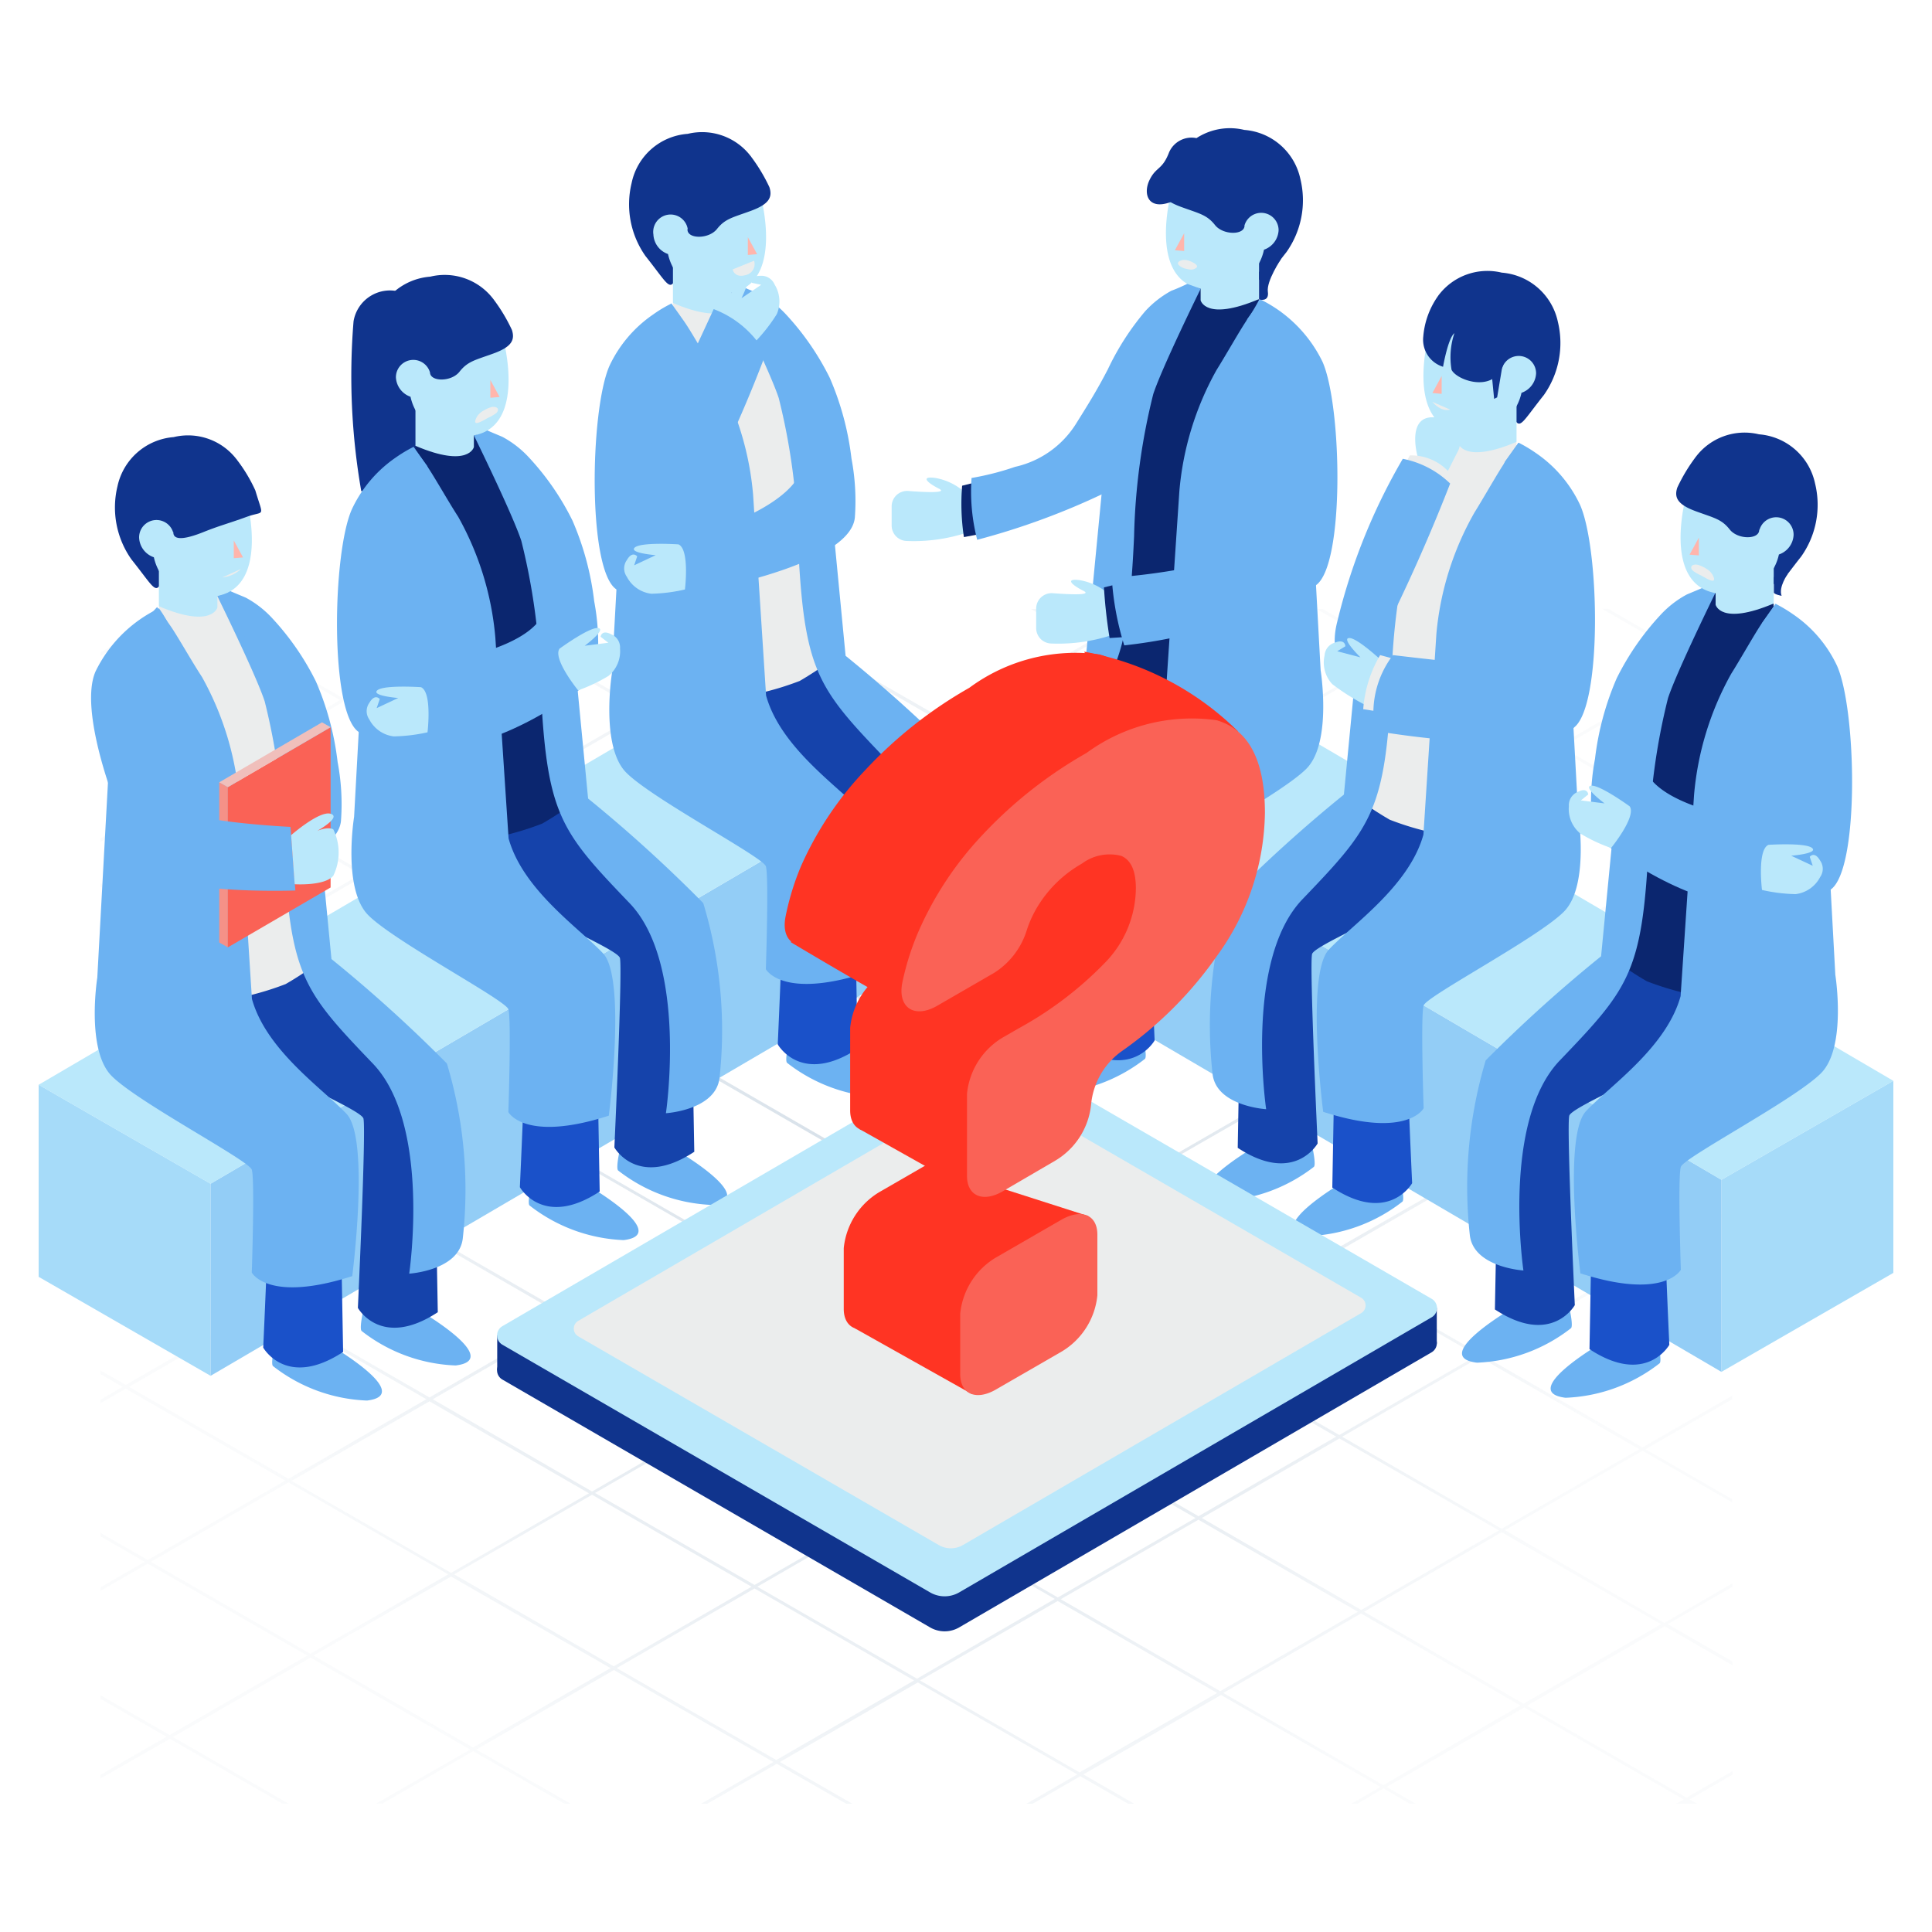 <svg id="Layer_1" data-name="Layer 1" xmlns="http://www.w3.org/2000/svg" xmlns:xlink="http://www.w3.org/1999/xlink" viewBox="0 0 25 25"><defs><style>.cls-1{fill:url(#radial-gradient);}.cls-2{fill:#d1dce6;opacity:0.09;}.cls-3{fill:#a6dbf9;}.cls-4{fill:#93cdf6;}.cls-5{fill:#bae8fb;}.cls-6{fill:#6cb2f2;}.cls-7{fill:#1543ab;}.cls-8{fill:#1a51c9;}.cls-9{fill:#10348d;}.cls-10{fill:#ebeded;}.cls-11{fill:#ffb5ac;}.cls-12{fill:#f59188;}.cls-13{fill:#fa6256;}.cls-14{fill:#f0bfbb;}.cls-15{fill:#0b266f;}.cls-16{fill:#ff3423;}</style><radialGradient id="radial-gradient" cx="-6923.444" cy="15.609" r="9.251" gradientTransform="matrix(-1, 0, 0, 1, -6911.586, 0)" gradientUnits="userSpaceOnUse"><stop offset="0" stop-color="#d1dce6"/><stop offset="1" stop-color="#d1dce6" stop-opacity="0.1"/></radialGradient></defs><title>AWEmodel_challengingproblems</title><path class="cls-1" d="M2.621,10.087,1.3,9.326v.046l1.28.738-1.28.739v.045l1.319-.761,2.048,1.18L2.888,12.342,1.3,11.427v.046l1.546.891L1.3,13.257V13.3l1.586-.916,2.063,1.19L3.17,14.606,1.3,13.528v.046l1.829,1.055L1.35,15.657,1.3,15.629v.1L1.35,15.7l2.064,1.19-1.785,1.03L1.3,17.735v.046l.287.165-.287.166v.046l.327-.189,2.064,1.19L1.912,20.187l-.61-.351v.045l.571.329-.571.329v.046l.61-.352,2.065,1.19L2.195,22.451,1.3,21.936v.046l.854.492-.854.493v.046L2.2,22.5l1.459.841h.079l-1.5-.864,1.781-1.028,2.064,1.19-1.216.7h.079l1.177-.679,1.179.679h.079l-1.218-.7,1.781-1.029,2.064,1.19-.937.541h.08l.9-.518.9.518h.079l-.938-.541,1.784-1.029,2.064,1.19-.659.38h.079l.619-.357.62.357h.079l-.659-.38,1.781-1.028,2.064,1.19-.378.218h.079l.338-.2.34.2h.079l-.379-.218,1.781-1.029,2.064,1.191-.1.056h.275l-.1-.056.556-.321v-.046l-.595.344-2.064-1.19,1.781-1.029.878.506V21.5l-.839-.484.839-.484v-.045L21.537,21,19.473,19.8l1.781-1.028,1.161.669V19.4l-1.122-.647,1.122-.647V18.06l-1.161.67L19.19,17.54l1.781-1.028,1.444.832V17.3l-1.4-.81,1.4-.811v-.045l-1.444.833-2.064-1.19,1.781-1.028,1.727,1V15.2l-1.688-.973,1.688-.974v-.046l-1.727,1-2.064-1.19,1.8-1.039,1.991,1.149v-.046L20.463,11.95l1.81-1.045.142.082v-.209l-.142.081L20.21,9.669l1.81-1.045.395.228V8.806l-.356-.2.356-.205V8.35l-.395.228-1.21-.7h-.079L21.98,8.6,20.171,9.646,18.108,8.455l1-.575h-.079l-.957.552-.956-.552h-.079l1,.575L16.219,9.5,14.156,8.309,14.9,7.88H14.82l-.7.406-.7-.406h-.08l.743.429-1.8,1.041L10.21,8.16l.485-.28h-.079l-.446.257L9.724,7.88H9.645l.485.28L8.349,9.188,6.3,8.008l.222-.128H6.445l-.182.105L6.08,7.88H6l.222.128L4.442,9.036,2.437,7.88H2.358L4.4,9.059ZM8.31,9.211,6.529,10.239,4.482,9.059,6.263,8.03Zm4.53,4.713,2.063,1.19-1.781,1.029-2.064-1.191ZM11.019,14.93,8.955,13.739l1.781-1.028L12.8,13.9Zm1.86-1.029,1.781-1.028,2.064,1.19-1.781,1.028Zm2.064,1.236,2.064,1.19-1.781,1.029-2.064-1.191Zm.243,2.241-1.781,1.029-2.064-1.19,1.781-1.029ZM11.3,17.194,9.238,16l1.781-1.028,2.064,1.19Zm-.04.023L9.481,18.245l-2.064-1.19L9.2,16.026ZM9.2,15.981,7.134,14.79l1.781-1.028,2.064,1.19Zm-.283-2.265-2.064-1.19L8.632,11.5l2.064,1.19Zm-.243-2.241,1.781-1.028,2.064,1.19-1.781,1.028Zm3.885.185,2.064,1.19-1.782,1.028-2.063-1.19Zm.039-.023,1.781-1.028,2.064,1.19L14.66,12.827Zm3.885.185,2.064,1.19L16.764,14.04,14.7,12.85Zm.283,2.264,2.064,1.19L17.047,16.3l-2.064-1.19Zm.283,2.264,2.064,1.19L17.33,18.569l-2.064-1.191Zm.283,2.264,2.064,1.19-1.782,1.029-2.063-1.19ZM15.509,19.62l-2.064-1.19L15.226,17.4l2.064,1.19Zm-.04.023-1.781,1.028-2.064-1.19,1.781-1.029Zm-3.884-.185-2.064-1.19L11.3,17.239l2.064,1.191Zm-.04.023L9.764,20.509,7.7,19.319l1.781-1.028ZM7.661,19.3,5.6,18.106l1.781-1.029,2.064,1.191Zm-.04.023-1.784,1.03-2.065-1.19,1.785-1.03ZM5.557,18.083l-2.064-1.19,1.781-1.029,2.064,1.191Zm-.243-2.241L7.1,14.813,9.159,16,7.378,17.032ZM7.1,14.768,5.031,13.577l1.781-1.028,2.064,1.19ZM6.812,12.5l-2.064-1.19,1.781-1.028,2.064,1.19ZM8.349,9.234l2.064,1.19L8.632,11.452l-2.064-1.19Zm3.885.139L10.453,10.4,8.389,9.211,10.17,8.183Zm.04.023,2.064,1.19-1.781,1.028-2.064-1.19Zm3.906.126-1.8,1.041-2.064-1.19,1.8-1.041Zm2.1,1.214-1.8,1.04-2.064-1.19,1.8-1.041Zm1.849-1.067-1.81,1.044L16.259,9.522l1.809-1.044Zm.293,2.258-2.063-1.191,1.81-1.045,2.062,1.191Zm-1.84,1.062L16.52,11.8l1.8-1.04,2.063,1.191Zm.283,2.264L16.8,14.063l1.781-1.028,2.064,1.19Zm.283,2.264-2.064-1.19L18.867,15.3l2.064,1.19Zm.283,2.265-2.064-1.191,1.781-1.028,2.064,1.19Zm.283,2.264-2.064-1.19,1.781-1.029,2.064,1.19Zm-3.885-.139,1.782-1.029,2.063,1.191L17.9,23.1Zm-.039-.023-2.064-1.19,1.781-1.029,2.064,1.191Zm-3.885-.139,1.781-1.028,2.064,1.19-1.781,1.028Zm-.039-.023L9.8,20.532,11.585,19.5l2.064,1.19ZM7.98,21.585l1.784-1.03,2.064,1.19-1.783,1.03Zm-.039-.023-2.065-1.19,1.785-1.03,2.064,1.19Zm-3.885-.139L5.837,20.4,7.9,21.585,6.12,22.613Zm-.323-2.241L5.8,20.372,4.016,21.4,1.952,20.21Zm-.28-2.266,2.064,1.19-1.784,1.03-2.064-1.19ZM3.17,14.651l2.064,1.191L3.453,16.87,1.389,15.68ZM4.991,13.6l2.064,1.19L5.274,15.819,3.21,14.629Zm-.283-2.264,2.064,1.19L4.991,13.555,2.927,12.364ZM2.661,10.11,4.442,9.082l2.047,1.18L4.708,11.29Z"/><polygon class="cls-2" points="2.273 7.88 2.353 7.88 1.302 8.486 1.302 8.441 2.273 7.88"/><polygon class="cls-3" points="0.5 16.522 2.725 17.803 2.725 15.317 0.5 14.036 0.5 16.522"/><polygon class="cls-4" points="12.215 12.245 2.725 17.803 2.725 15.317 12.215 9.759 12.215 12.245"/><polygon class="cls-5" points="0.5 14.037 2.725 15.318 12.215 9.759 9.989 8.478 0.5 14.037"/><path class="cls-6" d="M10.941,13.493s1.084.631.46.706a2.106,2.106,0,0,1-1.215-.445c-.033-.023.015-.244.015-.244A1.209,1.209,0,0,1,10.941,13.493Z"/><path class="cls-6" d="M12.088,13.039s1.084.631.46.706a2.106,2.106,0,0,1-1.215-.445c-.033-.023.015-.244.015-.244A1.2,1.2,0,0,1,12.088,13.039Z"/><path class="cls-7" d="M9.351,8.218a2.374,2.374,0,0,0-.045,1.021c.115.433,2.012,1.158,2.048,1.311S11.282,13,11.282,13s.3.538,1.034.056l-.053-2.94-1.4-1.458V8.345Z"/><path class="cls-8" d="M8.14,8.691A2.374,2.374,0,0,0,8.1,9.712c.115.433,2,1.2,2.035,1.351s-.071,2.451-.071,2.451.3.538,1.033.056l-.053-2.94-1.388-1.5V8.818Z"/><path class="cls-9" d="M9.715,2.022a.791.791,0,0,0-.816-.29.8.8,0,0,0-.726.637,1.161,1.161,0,0,0,.181.946c.278.35.306.449.383.309s.789-.9.789-.9S9.67,2.173,9.715,2.022Z"/><path class="cls-10" d="M9.481,3.685a4.222,4.222,0,0,1,.644,1.3,17.262,17.262,0,0,1,.617,3.568,4.581,4.581,0,0,1-.393.258,3.777,3.777,0,0,1-.917.227C9.4,9.043,9,9.112,9,9.126l-.294-5.2Z"/><path class="cls-5" d="M8.708,3.921V3.345h.756l0,.592S9.4,4.214,8.708,3.921Z"/><path class="cls-5" d="M9.841,2.526s.316,1.135-.378,1.261a.664.664,0,0,1-.819-.5.281.281,0,0,1-.189-.252A.225.225,0,0,1,8.9,2.967S9.4,2.337,9.841,2.526Z"/><path class="cls-9" d="M9.715,2.022a2.22,2.22,0,0,1,.241.4c.043.132-.006.221-.241.307s-.331.1-.437.234-.384.132-.382.006a6.282,6.282,0,0,1,.4-.9Z"/><polygon class="cls-11" points="9.677 3.069 9.797 3.289 9.677 3.299 9.677 3.069"/><path class="cls-10" d="M9.758,3.374l-.277.112s.019.121.182.07A.146.146,0,0,0,9.758,3.374Z"/><path class="cls-6" d="M9.913,9c.185.668.918,1.163,1.223,1.487s.074,2.1.074,2.1c-1.091.351-1.3-.046-1.3-.046s.041-1.211,0-1.332S8.43,10.332,8.1,9.994s-.183-1.272-.183-1.272l.06-1.1.17-3.106.338-.372.2-.215,0-.006,0,0c.011.016.077.106.174.245h0c.088.126.283.472.4.658A3.885,3.885,0,0,1,9.745,6.4Z"/><path class="cls-6" d="M10.942,8.486l-.281-2.918-.524-.937-.094-.167L9.99,4.37l-.359-.643-.168.06s.5,1.017.614,1.364a8.309,8.309,0,0,1,.248,1.843c.078,1.7.246,1.9,1.152,2.844.757.787.471,2.719.471,2.719s.641-.039.693-.453a5.673,5.673,0,0,0-.205-2.266A18.5,18.5,0,0,0,10.942,8.486Z"/><path class="cls-6" d="M7.974,7.625c.362.242.877-2.777.877-2.777.065-.186.108-.3.108-.3a1.927,1.927,0,0,0-.1-.37h0c-.1-.139-.163-.229-.174-.245l-.007,0a1.6,1.6,0,0,0-.223.134,1.658,1.658,0,0,0-.568.666C7.635,5.3,7.6,7.372,7.974,7.625Z"/><path class="cls-6" d="M10.4,5.871l-.092-.741c-.039.078-.08.156-.12.235C9.972,4.813,9.78,4.211,9.7,3.918a.639.639,0,0,0-.142-.234c.034.025.258.113.276.123a1.318,1.318,0,0,1,.339.264,3.464,3.464,0,0,1,.564.818,3.7,3.7,0,0,1,.281,1.044,2.952,2.952,0,0,1,.044.762C11,7.362,8.78,7.705,8.78,7.705l-.109-.682S10.489,6.612,10.4,5.871Z"/><path class="cls-5" d="M9.784,4.41s-.48-.21-.459-.37c0,0,.217-.428.322-.464s-.052.283-.052.283l.255-.174L9.73,3.66s-.037-.092.11-.091a.185.185,0,0,1,.183.112.414.414,0,0,1,.028.385A2.15,2.15,0,0,1,9.784,4.41Z"/><path class="cls-6" d="M8.249,6.13,9.235,4a1.292,1.292,0,0,1,.672.581s-.871,2.382-1.547,2.7C7.467,7.711,8.249,6.13,8.249,6.13Z"/><path class="cls-5" d="M8.863,7.628s.064-.52-.084-.584c0,0-.479-.032-.564.04s.27.1.27.1l-.279.131L8.245,7.2s-.06-.079-.134.048a.185.185,0,0,0,0,.215.413.413,0,0,0,.317.22A2.13,2.13,0,0,0,8.863,7.628Z"/><path class="cls-6" d="M4.289,17.417s1.083.632.46.706a2.1,2.1,0,0,1-1.215-.445c-.034-.023.015-.244.015-.244A1.208,1.208,0,0,1,4.289,17.417Z"/><path class="cls-6" d="M5.436,16.963s1.083.631.46.706a2.1,2.1,0,0,1-1.215-.445c-.034-.023.015-.244.015-.244A1.208,1.208,0,0,1,5.436,16.963Z"/><path class="cls-7" d="M2.7,12.142a2.367,2.367,0,0,0-.046,1.021c.115.433,2.013,1.159,2.049,1.311s-.072,2.45-.072,2.45.3.538,1.034.056l-.053-2.94-1.4-1.458v-.313Z"/><path class="cls-8" d="M1.487,12.615a2.376,2.376,0,0,0-.045,1.021c.115.433,2,1.2,2.036,1.352s-.072,2.45-.072,2.45.3.538,1.034.056l-.053-2.94L3,13.055v-.312Z"/><path class="cls-10" d="M2.828,7.609a4.2,4.2,0,0,1,.645,1.3,17.292,17.292,0,0,1,.616,3.567,3.909,3.909,0,0,1-.393.258,3.814,3.814,0,0,1-.917.228c-.027.005-.429.074-.429.088L2.056,7.845Z"/><path class="cls-6" d="M3.26,12.926c.186.668.919,1.164,1.224,1.487s.074,2.1.074,2.1c-1.091.351-1.3-.046-1.3-.046s.041-1.21,0-1.332-1.483-.876-1.815-1.214-.184-1.271-.184-1.271l.06-1.1.17-3.1.338-.373.2-.215.006-.006v0c.012.016.077.106.174.245h0c.088.126.283.472.406.658a3.9,3.9,0,0,1,.481,1.568Z"/><path class="cls-6" d="M4.289,12.41,4.008,9.493l-.523-.937-.094-.167-.053-.095-.359-.643-.168.06s.5,1.017.614,1.364a8.309,8.309,0,0,1,.248,1.843c.077,1.7.246,1.9,1.151,2.844.758.788.471,2.719.471,2.719s.642-.039.693-.453a5.675,5.675,0,0,0-.205-2.266A18.327,18.327,0,0,0,4.289,12.41Z"/><path class="cls-6" d="M3.745,9.8l-.091-.741c-.04.079-.081.157-.12.235-.215-.552-.406-1.154-.484-1.447a.65.65,0,0,0-.141-.234c.033.025.258.113.276.123A1.313,1.313,0,0,1,3.523,8a3.459,3.459,0,0,1,.565.818,3.7,3.7,0,0,1,.281,1.044,2.908,2.908,0,0,1,.043.762c-.069.668-2.285,1.011-2.285,1.011l-.109-.683S3.837,10.537,3.745,9.8Z"/><polygon class="cls-12" points="2.837 12.196 2.949 12.259 2.949 10.185 2.837 10.122 2.837 12.196"/><polygon class="cls-13" points="4.278 11.484 2.948 12.259 2.948 10.185 4.278 9.41 4.278 11.484"/><polygon class="cls-14" points="2.837 10.123 2.949 10.186 4.278 9.41 4.167 9.347 2.837 10.123"/><path class="cls-6" d="M2.057,7.872a1.755,1.755,0,0,0-.82.815c-.252.567.379,2.143.631,2.521s1.954.315,1.954.315L3.759,10.7s-1.324-.063-1.45-.252a10.082,10.082,0,0,1,0-1.955A1.381,1.381,0,0,0,2.057,7.872Z"/><path class="cls-5" d="M3.767,10.807s.365-.32.511-.277-.172.221-.172.221.136-.059.207-.019a.687.687,0,0,1,0,.6c-.111.135-.5.11-.5.11Z"/><path class="cls-9" d="M3.063,5.946a.791.791,0,0,0-.816-.29.809.809,0,0,0-.727.637,1.165,1.165,0,0,0,.181.946c.279.35.307.449.383.309s.79-.9.79-.9S3.018,6.1,3.063,5.946Z"/><path class="cls-5" d="M2.056,7.845l0-.575h.757l0,.591S2.744,8.138,2.056,7.845Z"/><path class="cls-5" d="M3.189,6.45S3.5,7.585,2.811,7.711a.664.664,0,0,1-.82-.5A.281.281,0,0,1,1.8,6.954a.225.225,0,0,1,.441-.063S2.748,6.261,3.189,6.45Z"/><path class="cls-9" d="M3.063,5.946a2.007,2.007,0,0,1,.241.4c.109.366.123.256-.112.342s-.349.112-.567.2c-.157.062-.383.132-.382,0A6.4,6.4,0,0,1,2.648,6Z"/><polygon class="cls-11" points="3.025 6.993 3.145 7.213 3.025 7.223 3.025 6.993"/><path class="cls-10" d="M2.877,7.472l.24-.109A.4.4,0,0,1,2.877,7.472Z"/><path class="cls-9" d="M5.182,3.778a.478.478,0,0,0-.607.379,8.666,8.666,0,0,0,.1,2.2l.7-.146.058-1.372Z"/><path class="cls-6" d="M7.609,15.341s1.084.631.46.706A2.113,2.113,0,0,1,6.854,15.6c-.033-.023.015-.244.015-.244A1.2,1.2,0,0,1,7.609,15.341Z"/><path class="cls-6" d="M8.756,14.886s1.084.632.46.706A2.106,2.106,0,0,1,8,15.147c-.033-.023.015-.243.015-.243A1.206,1.206,0,0,1,8.756,14.886Z"/><path class="cls-7" d="M6.019,10.066a2.374,2.374,0,0,0-.045,1.021c.115.433,2.013,1.158,2.048,1.31s-.072,2.451-.072,2.451.3.538,1.034.056l-.053-2.94-1.4-1.459v-.312Z"/><path class="cls-8" d="M4.808,10.539a2.374,2.374,0,0,0-.045,1.021c.115.433,2,1.2,2.036,1.351s-.072,2.451-.072,2.451.3.538,1.033.056l-.053-2.94-1.388-1.5v-.313Z"/><path class="cls-15" d="M6.149,5.533a4.189,4.189,0,0,1,.644,1.3A17.262,17.262,0,0,1,7.41,10.4a4.208,4.208,0,0,1-.393.257,3.723,3.723,0,0,1-.917.228c-.028.006-.43.074-.43.088l-.294-5.2Z"/><path class="cls-6" d="M6.581,10.849c.185.669.919,1.164,1.223,1.488s.074,2.1.074,2.1c-1.091.351-1.3-.047-1.3-.047s.041-1.21,0-1.331S5.1,12.18,4.765,11.842s-.183-1.272-.183-1.272l.06-1.1.17-3.1L5.15,6l.2-.216,0,0,0,0c.011.015.077.106.174.244h0c.088.126.283.472.405.659a3.87,3.87,0,0,1,.481,1.567Z"/><path class="cls-6" d="M7.61,10.333,7.329,7.416l-.524-.937-.093-.167-.053-.1L6.3,5.575l-.168.059s.5,1.017.614,1.365a8.305,8.305,0,0,1,.248,1.842c.078,1.7.246,1.9,1.152,2.845.757.787.471,2.719.471,2.719s.641-.039.693-.453A5.673,5.673,0,0,0,9.1,11.686,18.355,18.355,0,0,0,7.61,10.333Z"/><path class="cls-6" d="M4.642,9.472C5,9.715,5.52,6.7,5.52,6.7c.064-.186.107-.3.107-.3a1.863,1.863,0,0,0-.1-.371h0c-.1-.138-.163-.229-.174-.244l-.007,0a1.831,1.831,0,0,0-.223.134,1.669,1.669,0,0,0-.568.667C4.3,7.147,4.264,9.219,4.642,9.472Z"/><path class="cls-6" d="M7.066,7.719l-.092-.741c-.039.078-.08.156-.12.235-.214-.553-.406-1.154-.483-1.447a.655.655,0,0,0-.142-.235c.034.026.258.114.276.124a1.3,1.3,0,0,1,.339.264,3.415,3.415,0,0,1,.564.818,3.7,3.7,0,0,1,.281,1.044,2.952,2.952,0,0,1,.044.762c-.07.667-2.285,1.01-2.285,1.01L5.3,8.625S7.157,8.46,7.066,7.719Z"/><path class="cls-9" d="M6.383,3.869a.79.79,0,0,0-.816-.289.805.805,0,0,0-.726.636,1.165,1.165,0,0,0,.181.946c.278.35.307.45.383.31s.79-.9.79-.9S6.338,4.021,6.383,3.869Z"/><path class="cls-5" d="M5.376,5.769V5.193h.756l0,.592S6.065,6.062,5.376,5.769Z"/><path class="cls-5" d="M6.509,4.374s.316,1.134-.378,1.26a.663.663,0,0,1-.819-.5.281.281,0,0,1-.189-.252.225.225,0,0,1,.441-.063S6.068,4.185,6.509,4.374Z"/><path class="cls-9" d="M6.383,3.869a2.2,2.2,0,0,1,.241.4c.043.132-.006.221-.241.306s-.331.1-.437.235-.383.132-.382.006a6.282,6.282,0,0,1,.405-.9Z"/><polygon class="cls-11" points="6.345 4.917 6.465 5.137 6.345 5.147 6.345 4.917"/><path class="cls-10" d="M6.151,5.439a.209.209,0,0,1,.093-.118.438.438,0,0,1,.114-.053c.034-.01.105,0,.081.054a.073.073,0,0,1-.022.027.585.585,0,0,1-.1.057c-.033.017-.063.037-.1.053S6.139,5.489,6.151,5.439Z"/><path class="cls-6" d="M4.642,9.472s1.019.808,2.911-.587c0,0,.043-.107-.2-.423s-1.593.5-1.593.5Z"/><path class="cls-5" d="M5.532,9.476s.063-.521-.085-.584c0,0-.479-.032-.564.04s.27.1.27.1l-.279.131.04-.117s-.061-.078-.135.049a.185.185,0,0,0,0,.215.412.412,0,0,0,.317.219A2.182,2.182,0,0,0,5.532,9.476Z"/><path class="cls-5" d="M7.481,8.933s-.332-.407-.241-.539c0,0,.388-.283.5-.267s-.174.229-.174.229l.306-.039-.1-.077s.009-.1.139-.031a.182.182,0,0,1,.112.183.412.412,0,0,1-.15.355A2.184,2.184,0,0,1,7.481,8.933Z"/><polygon class="cls-3" points="24.5 16.471 22.275 17.752 22.275 15.266 24.5 13.985 24.5 16.471"/><polygon class="cls-4" points="12.785 12.194 22.275 17.752 22.275 15.266 12.785 9.708 12.785 12.194"/><polygon class="cls-5" points="24.5 13.986 22.275 15.267 12.785 9.708 15.011 8.427 24.5 13.986"/><path class="cls-5" d="M12.443,6.335a.776.776,0,0,0-.337-.15c-.184-.026-.134.047.045.139.117.059-.182.046-.4.029a.2.2,0,0,0-.213.2V6.8a.2.2,0,0,0,.193.2,2.2,2.2,0,0,0,.787-.11Z"/><path class="cls-15" d="M12.614,6.244l-.164.041a2.859,2.859,0,0,0,.023.665l.187-.035Z"/><path class="cls-6" d="M15.437,3.635a2.356,2.356,0,0,1-.281.128,1.3,1.3,0,0,0-.338.265,3.414,3.414,0,0,0-.482.75c-.145.279-.252.449-.421.719a1.251,1.251,0,0,1-.78.544,3.549,3.549,0,0,1-.563.144,2.49,2.49,0,0,0,.073.8,9.339,9.339,0,0,0,1.687-.624,8,8,0,0,0,.959-2.49A.674.674,0,0,1,15.437,3.635Z"/><path class="cls-6" d="M14.059,13.442s-1.084.631-.46.706a2.106,2.106,0,0,0,1.215-.445c.033-.023-.015-.244-.015-.244A1.209,1.209,0,0,0,14.059,13.442Z"/><path class="cls-6" d="M12.912,12.988s-1.084.631-.46.705a2.106,2.106,0,0,0,1.215-.444c.033-.023-.015-.244-.015-.244A1.2,1.2,0,0,0,12.912,12.988Z"/><path class="cls-7" d="M15.649,8.167a2.374,2.374,0,0,1,.045,1.021c-.115.433-2.012,1.158-2.048,1.31s.072,2.451.072,2.451-.3.538-1.034.056l.053-2.94,1.4-1.458V8.294Z"/><path class="cls-8" d="M16.86,8.64a2.374,2.374,0,0,1,.045,1.021c-.115.433-2,1.2-2.035,1.351s.071,2.451.071,2.451-.3.538-1.033.056l.053-2.94,1.388-1.5V8.767Z"/><path class="cls-9" d="M15.285,1.971a.791.791,0,0,1,.816-.29.805.805,0,0,1,.726.636,1.161,1.161,0,0,1-.181.946c-.278.351-.306.45-.383.31s-.789-.9-.789-.9S15.33,2.122,15.285,1.971Z"/><path class="cls-15" d="M15.519,3.634a4.222,4.222,0,0,0-.644,1.3A17.262,17.262,0,0,0,14.258,8.5a4.344,4.344,0,0,0,.393.257,3.734,3.734,0,0,0,.917.228c.028.006.43.075.43.088l.294-5.2Z"/><path class="cls-5" d="M16.292,3.87V3.294h-.756l0,.592S15.6,4.163,16.292,3.87Z"/><path class="cls-5" d="M15.159,2.475s-.316,1.135.378,1.261a.664.664,0,0,0,.819-.505.281.281,0,0,0,.189-.252.225.225,0,0,0-.441-.063S15.6,2.286,15.159,2.475Z"/><path class="cls-9" d="M15.285,1.971a2.22,2.22,0,0,0-.241.4c-.043.132.006.221.241.307s.331.1.437.234.384.132.382.006a6.282,6.282,0,0,0-.4-.9Z"/><polygon class="cls-11" points="15.323 3.018 15.203 3.238 15.323 3.248 15.323 3.018"/><path class="cls-6" d="M15.087,8.95c-.185.669-.918,1.164-1.223,1.488s-.074,2.1-.074,2.1c1.091.351,1.3-.046,1.3-.046s-.041-1.211,0-1.332,1.483-.876,1.816-1.214.183-1.272.183-1.272l-.06-1.1-.17-3.106L16.518,4.1l-.2-.215,0-.006-.025,0a2.374,2.374,0,0,1-.151.251h0c-.088.126-.283.472-.4.658a3.885,3.885,0,0,0-.481,1.567Z"/><path class="cls-6" d="M14.058,8.435l.281-2.918.524-.937.094-.167.053-.094.359-.643.168.06s-.5,1.016-.614,1.364a8.305,8.305,0,0,0-.248,1.842c-.078,1.7-.246,1.9-1.152,2.845-.757.787-.471,2.719-.471,2.719s-.641-.039-.693-.453a5.673,5.673,0,0,1,.205-2.266A18.306,18.306,0,0,1,14.058,8.435Z"/><path class="cls-6" d="M16.322,3.881a1.748,1.748,0,0,1,.791.8c.252.567.291,2.639-.087,2.893-.362.242-.877-2.777-.877-2.777-.065-.186-.108-.3-.108-.3a1.927,1.927,0,0,1,.1-.37h0"/><path class="cls-5" d="M14.313,7.658a.764.764,0,0,0-.337-.15c-.184-.026-.134.047.045.138.117.06-.182.046-.4.03a.2.2,0,0,0-.213.2v.251a.2.2,0,0,0,.193.2,2.21,2.21,0,0,0,.788-.11Z"/><path class="cls-15" d="M14.449,7.56l-.164.041a6.551,6.551,0,0,0,.073.655l.192-.012Z"/><path class="cls-6" d="M17.026,7.574a6.689,6.689,0,0,1-2.478.777,3.665,3.665,0,0,1-.162-.876,8.244,8.244,0,0,0,2.155-.443C17.033,6.692,17.026,7.574,17.026,7.574Z"/><path class="cls-9" d="M15.481,1.787a.317.317,0,0,0-.353.184c-.089.233-.169.183-.254.36s-.019.393.276.283S15.481,1.787,15.481,1.787Z"/><path class="cls-9" d="M16.577,3.352s-.191.283-.171.423-.114.1-.114.1V3.518Z"/><path class="cls-10" d="M15.261,3.381a.122.122,0,0,1,.085-.016c.03,0,.181.057.135.1a.108.108,0,0,1-.078.023.236.236,0,0,1-.045-.008.189.189,0,0,1-.106-.051.041.041,0,0,1-.01-.021A.033.033,0,0,1,15.261,3.381Z"/><path class="cls-6" d="M17.391,15.289s-1.084.632-.46.706a2.1,2.1,0,0,0,1.215-.445c.033-.023-.015-.243-.015-.243A1.206,1.206,0,0,0,17.391,15.289Z"/><path class="cls-6" d="M16.244,14.835s-1.084.632-.46.706A2.106,2.106,0,0,0,17,15.1c.033-.023-.015-.243-.015-.243A1.206,1.206,0,0,0,16.244,14.835Z"/><path class="cls-7" d="M18.981,10.015a2.374,2.374,0,0,1,.045,1.021c-.115.432-2.013,1.158-2.048,1.31s.072,2.45.072,2.45-.3.539-1.034.057l.053-2.94,1.4-1.459v-.312Z"/><path class="cls-8" d="M20.192,10.488a2.374,2.374,0,0,1,.045,1.021c-.115.433-2,1.2-2.036,1.351s.072,2.45.072,2.45-.3.538-1.033.057l.053-2.94,1.388-1.5v-.313Z"/><path class="cls-10" d="M18.851,5.482a4.189,4.189,0,0,0-.644,1.3,17.262,17.262,0,0,0-.617,3.568,4.208,4.208,0,0,0,.393.257,3.723,3.723,0,0,0,.917.228c.028.006.43.074.43.088l.294-5.2Z"/><path class="cls-6" d="M18.419,10.8c-.185.668-.919,1.164-1.223,1.487s-.074,2.1-.074,2.1c1.091.352,1.3-.046,1.3-.046s-.041-1.21,0-1.331,1.483-.877,1.816-1.214.183-1.272.183-1.272l-.06-1.1-.17-3.1-.338-.372-.2-.216,0-.006,0,0c-.011.015-.077.105-.174.244h0c-.088.126-.283.472-.4.659A3.87,3.87,0,0,0,18.587,8.2Z"/><path class="cls-6" d="M17.39,10.282l.281-2.917.524-.937.093-.167.053-.095.36-.642.168.059s-.5,1.017-.614,1.365a8.305,8.305,0,0,0-.248,1.842c-.078,1.7-.246,1.9-1.152,2.845-.757.787-.471,2.718-.471,2.718s-.641-.038-.693-.452a5.673,5.673,0,0,1,.205-2.266A18.355,18.355,0,0,1,17.39,10.282Z"/><path class="cls-6" d="M20.358,9.421c-.362.243-.878-2.776-.878-2.776-.064-.186-.107-.3-.107-.3a1.863,1.863,0,0,1,.1-.371h0c.1-.139.163-.229.174-.244l.007,0a1.831,1.831,0,0,1,.223.134,1.669,1.669,0,0,1,.568.667C20.7,7.1,20.736,9.168,20.358,9.421Z"/><path class="cls-9" d="M18.617,3.818a.791.791,0,0,1,.816-.29.807.807,0,0,1,.726.637,1.165,1.165,0,0,1-.181.946c-.278.35-.307.45-.383.309s-.79-.9-.79-.9S18.662,3.97,18.617,3.818Z"/><path class="cls-5" d="M19.624,5.718V5.142h-.756l0,.591S18.935,6.01,19.624,5.718Z"/><path class="cls-5" d="M18.491,4.323s-.316,1.134.378,1.26a.664.664,0,0,0,.819-.5.281.281,0,0,0,.189-.252.225.225,0,0,0-.441-.063S18.932,4.133,18.491,4.323Z"/><polygon class="cls-11" points="18.655 4.866 18.535 5.086 18.655 5.096 18.655 4.866"/><path class="cls-10" d="M18.535,5.2l.23.1S18.658,5.343,18.535,5.2Z"/><path class="cls-9" d="M18.617,3.818a1.054,1.054,0,0,0-.2.538.366.366,0,0,0,.256.39s.064-.37.147-.435a.979.979,0,0,0-.037.474c.065.133.514.293.651-.021a.953.953,0,0,0,.03-.628Z"/><path class="cls-9" d="M19.436,4.764l-.063.378-.039.019-.025-.254S19.362,4.711,19.436,4.764Z"/><path class="cls-5" d="M18.342,5.9s-.144-.514.206-.5a.307.307,0,0,1,.321.431l-.149.294Z"/><path class="cls-10" d="M18.209,5.956l.034-.063a.66.66,0,0,1,.522.233l-.048.1Z"/><path class="cls-6" d="M17.306,8.037a7.782,7.782,0,0,1,.846-2.1,1.212,1.212,0,0,1,.613.32,22.888,22.888,0,0,1-.936,2.089C17.529,8.837,17.154,8.619,17.306,8.037Z"/><path class="cls-5" d="M17.665,9.121s.327-.392.254-.535c0,0-.348-.331-.459-.33s.144.25.144.25l-.3-.079.105-.064s0-.1-.134-.048a.184.184,0,0,0-.135.167.409.409,0,0,0,.1.371A2.772,2.772,0,0,0,17.665,9.121Z"/><path class="cls-10" d="M18.059,8.531l-.2-.054a1.606,1.606,0,0,0-.219.7l.338.053Z"/><path class="cls-6" d="M18.025,8.477s1.588.191,2.163.2.17.749.17.749-.494.369-2.565.032A1.237,1.237,0,0,1,18.025,8.477Z"/><polygon class="cls-9" points="18.592 17.387 18.592 16.923 18.225 17.219 18.592 17.387"/><polygon class="cls-9" points="6.434 17.732 6.434 17.279 6.831 17.358 6.659 17.732 6.434 17.732"/><path class="cls-9" d="M18.523,17.5l-6.112,3.559a.375.375,0,0,1-.375,0L6.5,17.851a.138.138,0,0,1,0-.238l6.112-3.559a.375.375,0,0,1,.375,0l5.534,3.205A.138.138,0,0,1,18.523,17.5Z"/><path class="cls-5" d="M18.523,17.047l-6.112,3.559a.375.375,0,0,1-.375,0L6.5,17.4a.139.139,0,0,1,0-.239L12.614,13.6a.375.375,0,0,1,.375,0l5.534,3.205A.138.138,0,0,1,18.523,17.047Z"/><path class="cls-10" d="M17.613,16.992l-5.151,3a.313.313,0,0,1-.316,0l-4.664-2.7a.116.116,0,0,1,0-.2l5.151-3a.316.316,0,0,1,.315,0l4.664,2.7A.115.115,0,0,1,17.613,16.992Z"/><polygon class="cls-16" points="11.059 17.187 12.575 18.038 14.083 15.736 12.21 15.136 11.059 17.187"/><polygon class="cls-16" points="11.119 14.609 12.616 15.45 14.303 13.232 15.307 11.641 14.507 10.646 12.037 11.733 11.119 14.609"/><path class="cls-16" d="M10.233,12.192s1.385.828,1.53.863a16.559,16.559,0,0,0,1.514-2.141l.946-.742L12.616,9.7l-1.666,1.14Z"/><path class="cls-16" d="M14.029,8.433a3.772,3.772,0,0,1,1.993,1.033l-1.189.411Z"/><path class="cls-16" d="M14.229,8.469q.629.182.628,1.2a3.213,3.213,0,0,1-.613,1.841,4.979,4.979,0,0,1-1.237,1.242.956.956,0,0,0-.4.69h0a.956.956,0,0,1-.46.727l-.685.395c-.254.147-.461.06-.461-.195V13.3a.957.957,0,0,1,.461-.727l.208-.12a4.7,4.7,0,0,0,1.117-.849,1.4,1.4,0,0,0,.4-.963c0-.226-.064-.366-.19-.419a.59.59,0,0,0-.509.1,1.562,1.562,0,0,0-.563.54,1.441,1.441,0,0,0-.153.331,1,1,0,0,1-.421.544l-.736.424c-.293.169-.514.026-.45-.3a3.393,3.393,0,0,1,.2-.653A4.363,4.363,0,0,1,11.2,9.961,5.633,5.633,0,0,1,12.543,8.9,2.311,2.311,0,0,1,14.229,8.469Zm-1.536,6.658v.785a.954.954,0,0,1-.461.726l-.854.493c-.254.147-.46.06-.46-.194v-.785a.956.956,0,0,1,.46-.726l.854-.493C12.487,14.786,12.693,14.873,12.693,15.127Z"/><path class="cls-13" d="M15.74,9.319q.628.181.628,1.2a3.208,3.208,0,0,1-.613,1.84A4.992,4.992,0,0,1,14.519,13.6a.953.953,0,0,0-.4.691h0a.957.957,0,0,1-.461.726l-.685.4c-.254.146-.46.059-.46-.2V14.153a.956.956,0,0,1,.46-.726l.208-.12a4.678,4.678,0,0,0,1.117-.849,1.394,1.394,0,0,0,.4-.964c0-.226-.063-.365-.189-.419a.6.6,0,0,0-.509.1,1.59,1.59,0,0,0-.564.54,1.467,1.467,0,0,0-.153.332,1,1,0,0,1-.421.543l-.735.425c-.293.169-.515.026-.451-.3a3.462,3.462,0,0,1,.205-.652,4.362,4.362,0,0,1,.832-1.259,5.661,5.661,0,0,1,1.347-1.061A2.307,2.307,0,0,1,15.74,9.319ZM14.2,15.977v.784a.956.956,0,0,1-.46.727l-.854.493c-.255.147-.461.06-.461-.2V17a.956.956,0,0,1,.461-.727l.854-.493C14,15.635,14.2,15.723,14.2,15.977Z"/><path class="cls-6" d="M20.719,17.381s-1.084.632-.46.706a2.106,2.106,0,0,0,1.215-.445c.034-.023-.015-.244-.015-.244A1.209,1.209,0,0,0,20.719,17.381Z"/><path class="cls-6" d="M19.572,16.927s-1.084.631-.46.706a2.106,2.106,0,0,0,1.215-.445c.034-.023-.015-.244-.015-.244A1.208,1.208,0,0,0,19.572,16.927Z"/><path class="cls-7" d="M22.309,12.106a2.374,2.374,0,0,1,.045,1.021c-.115.433-2.012,1.159-2.048,1.311s.072,2.45.072,2.45-.3.538-1.034.056L19.4,14l1.4-1.458v-.313Z"/><path class="cls-8" d="M23.52,12.58a2.384,2.384,0,0,1,.046,1.021c-.115.432-2,1.2-2.036,1.351s.071,2.45.071,2.45-.3.538-1.033.056l.053-2.94,1.388-1.5v-.312Z"/><path class="cls-15" d="M22.179,7.573a4.223,4.223,0,0,0-.644,1.3,17.292,17.292,0,0,0-.616,3.567,4.012,4.012,0,0,0,.392.258,3.834,3.834,0,0,0,.918.228c.027,0,.429.074.429.088l.294-5.2Z"/><path class="cls-6" d="M21.747,12.89c-.185.668-.918,1.164-1.223,1.487s-.074,2.1-.074,2.1c1.091.351,1.3-.046,1.3-.046s-.041-1.21,0-1.332,1.484-.876,1.816-1.214.183-1.271.183-1.271l-.06-1.1-.17-3.105-.338-.372-.2-.216-.006-.006,0,0c-.011.016-.076.106-.173.245h0c-.088.126-.282.472-.4.658a3.9,3.9,0,0,0-.481,1.568Z"/><path class="cls-6" d="M20.718,12.374,21,9.457l.524-.937.094-.167.053-.1.359-.643.168.06s-.5,1.017-.614,1.364a8.309,8.309,0,0,0-.248,1.843c-.078,1.7-.246,1.9-1.151,2.844-.758.788-.472,2.719-.472,2.719s-.641-.039-.693-.453a5.711,5.711,0,0,1,.205-2.266A18.5,18.5,0,0,1,20.718,12.374Z"/><path class="cls-6" d="M23.686,11.513c-.362.243-.877-2.777-.877-2.777-.065-.185-.108-.305-.108-.305a1.927,1.927,0,0,1,.1-.37h0c.1-.139.162-.229.173-.245l.008,0a1.924,1.924,0,0,1,.222.134,1.655,1.655,0,0,1,.568.667C24.025,9.188,24.064,11.26,23.686,11.513Z"/><path class="cls-6" d="M21.263,9.759l.091-.741.12.235c.214-.552.406-1.154.484-1.447a.636.636,0,0,1,.141-.234c-.033.025-.258.113-.276.123a1.3,1.3,0,0,0-.338.264,3.459,3.459,0,0,0-.565.818,3.7,3.7,0,0,0-.281,1.044,2.952,2.952,0,0,0-.044.762c.07.668,2.285,1.011,2.285,1.011l.149-.929S21.171,10.5,21.263,9.759Z"/><path class="cls-9" d="M21.945,5.91a.791.791,0,0,1,.816-.29.806.806,0,0,1,.726.637,1.157,1.157,0,0,1-.181.946c-.278.35-.306.449-.383.309s-.789-.9-.789-.9S21.99,6.062,21.945,5.91Z"/><path class="cls-5" d="M22.952,7.809V7.234H22.2l0,.591S22.264,8.1,22.952,7.809Z"/><path class="cls-5" d="M21.819,6.414S21.5,7.549,22.2,7.675a.664.664,0,0,0,.819-.5.281.281,0,0,0,.19-.252.225.225,0,0,0-.442-.064S22.26,6.225,21.819,6.414Z"/><path class="cls-9" d="M21.945,5.91a2.2,2.2,0,0,0-.241.4c-.043.131.007.22.241.306s.331.1.437.235.384.132.382.005a6.282,6.282,0,0,0-.4-.9Z"/><polygon class="cls-11" points="21.983 6.957 21.863 7.177 21.983 7.187 21.983 6.957"/><path class="cls-10" d="M22.178,7.479a.208.208,0,0,0-.094-.117.4.4,0,0,0-.114-.053c-.034-.01-.105,0-.081.054a.1.1,0,0,0,.023.027.649.649,0,0,0,.1.057c.032.017.063.036.1.053S22.19,7.529,22.178,7.479Z"/><path class="cls-6" d="M23.686,11.513s-1.019.807-2.91-.588c0,0-.044-.106.2-.422s1.593.5,1.593.5Z"/><path class="cls-5" d="M22.8,11.516s-.064-.52.084-.584c0,0,.479-.031.564.041s-.27.1-.27.1l.279.13-.039-.116s.06-.079.134.048a.185.185,0,0,1,0,.215.413.413,0,0,1-.317.22A2.13,2.13,0,0,1,22.8,11.516Z"/><path class="cls-5" d="M20.847,10.973s.332-.406.241-.539c0,0-.388-.282-.5-.267s.175.229.175.229l-.306-.039.095-.077s-.008-.1-.139-.031a.185.185,0,0,0-.112.184.41.41,0,0,0,.15.354A2.109,2.109,0,0,0,20.847,10.973Z"/><path class="cls-9" d="M23.132,7.429s-.121.17-.078.281c0,0-.1-.019-.1-.043v-.2Z"/></svg>